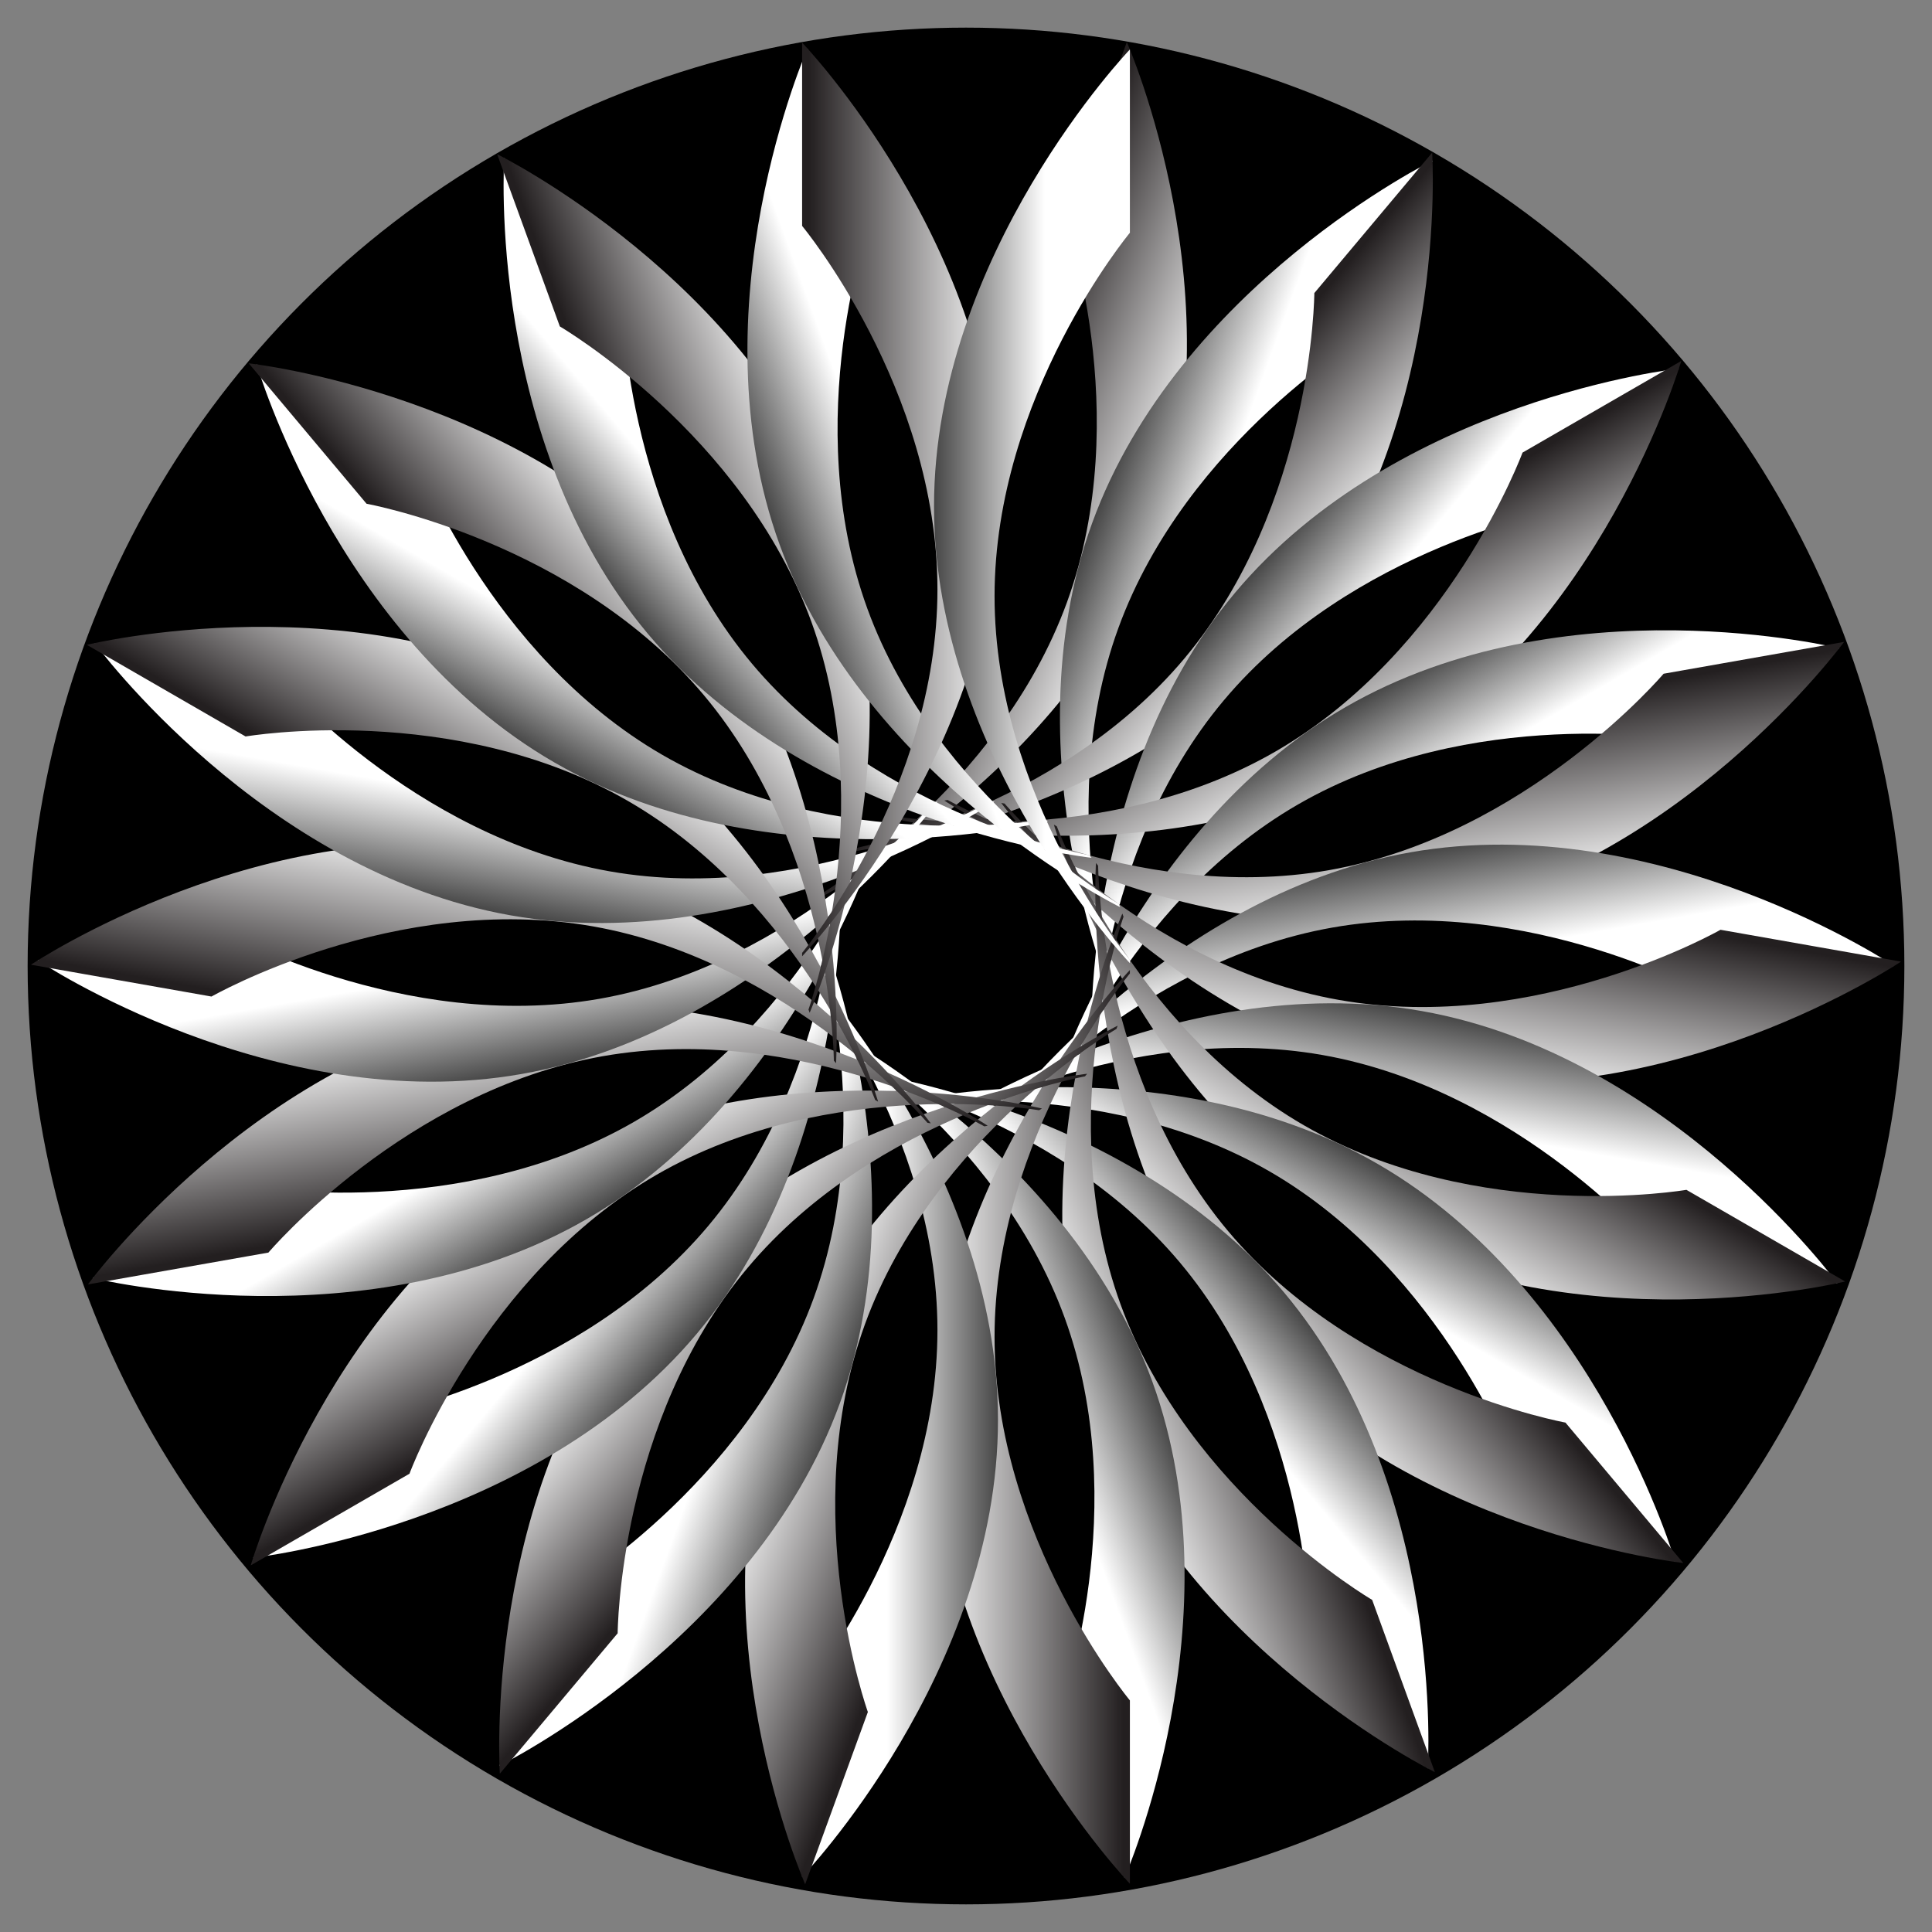 <svg xmlns="http://www.w3.org/2000/svg" viewBox="0 0 1678 1678"><rect x="0" y="0" width="1678" height="1678" fill="#808080" stroke="none"/><circle cx="839" cy="839" r="815"/><linearGradient id="a" gradientUnits="userSpaceOnUse" x1="866.775" y1="433.792" x2="696.652" y2="433.792" gradientTransform="rotate(19.999 839.042 836.594)"><stop offset="0" stop-color="#fff"/><stop offset=".966" stop-color="#231f20"/></linearGradient><path fill="url(#a)" d="M978.692 36.534l-54.454 149.61s62.119 173.022 2.486 336.862C867.091 686.845 708.29 779.459 708.29 779.459l-1.018 2.796s220.623-108.75 295.574-314.675-24.154-431.046-24.154-431.046z"/><linearGradient id="b" gradientUnits="userSpaceOnUse" x1="907.589" y1="439.744" x2="774.75" y2="439.744" gradientTransform="rotate(19.999 839.042 836.594)"><stop offset="0" stop-color="#fff"/><stop offset="1"/></linearGradient><path fill="url(#b)" d="M971.296 545.562c59.633-163.839 218.434-256.453 218.434-256.453l54.454-149.61S1023.561 248.25 948.61 454.174s24.154 431.046 24.154 431.046l1.018-2.796s-62.119-173.022-2.486-336.862z"/><linearGradient id="c" gradientUnits="userSpaceOnUse" x1="866.775" y1="433.792" x2="696.652" y2="433.792" gradientTransform="rotate(40.002 838.994 836.496)"><stop offset="0" stop-color="#fff"/><stop offset=".966" stop-color="#231f20"/></linearGradient><path fill="url(#c)" d="M1243.884 132.558l-102.34 121.963s-.805 183.833-112.877 317.396-292.973 166.278-292.973 166.278l-1.913 2.28s244.512-26.733 385.374-194.605 124.729-413.312 124.729-413.312z"/><linearGradient id="d" gradientUnits="userSpaceOnUse" x1="907.589" y1="439.744" x2="774.75" y2="439.744" gradientTransform="rotate(40.002 838.994 836.496)"><stop offset="0" stop-color="#fff"/><stop offset="1"/></linearGradient><path fill="url(#d)" d="M1062.836 608.358c112.072-133.563 292.973-166.278 292.973-166.278l102.34-121.963s-244.513 26.733-385.374 194.605-124.73 413.312-124.73 413.312l1.913-2.28s.805-183.833 112.878-317.396z"/><linearGradient id="e" gradientUnits="userSpaceOnUse" x1="866.775" y1="433.792" x2="696.652" y2="433.792" gradientTransform="rotate(60 839.029 836.542)"><stop offset="0" stop-color="#fff"/><stop offset=".966" stop-color="#231f20"/></linearGradient><path fill="url(#e)" d="M1460.24 313.491l-137.881 79.606s-63.631 172.471-214.626 259.648-332.175 56.048-332.175 56.048l-2.578 1.488s238.91 58.507 428.692-51.063 258.569-345.727 258.569-345.727z"/><linearGradient id="f" gradientUnits="userSpaceOnUse" x1="907.589" y1="439.744" x2="774.75" y2="439.744" gradientTransform="rotate(60 839.029 836.542)"><stop offset="0" stop-color="#fff"/><stop offset="1"/></linearGradient><path fill="url(#f)" d="M1127.378 698.675c150.995-87.177 332.175-56.047 332.175-56.047l137.882-79.606s-238.91-58.507-428.692 51.063-258.569 345.726-258.569 345.726l2.577-1.487s63.632-172.472 214.627-259.649z"/><linearGradient id="g" gradientUnits="userSpaceOnUse" x1="866.775" y1="433.792" x2="696.652" y2="433.792" gradientTransform="rotate(80.003 839.01 836.49)"><stop offset="0" stop-color="#fff"/><stop offset=".966" stop-color="#231f20"/></linearGradient><path fill="url(#g)" d="M1601.666 557.511l-156.793 27.647s-118.782 140.307-290.487 170.583c-171.706 30.277-331.312-60.943-331.312-60.943l-2.931.517s204.492 136.69 420.303 98.637c215.812-38.053 361.22-236.44 361.22-236.44z"/><linearGradient id="h" gradientUnits="userSpaceOnUse" x1="907.589" y1="439.744" x2="774.75" y2="439.744" gradientTransform="rotate(80.003 839.01 836.49)"><stop offset="0" stop-color="#fff"/><stop offset="1"/></linearGradient><path fill="url(#h)" d="M1157.137 805.62c171.705-30.276 331.312 60.943 331.312 60.943l156.793-27.647s-204.492-136.69-420.303-98.637c-215.812 38.053-361.22 236.441-361.22 236.441l2.93-.517s118.783-140.307 290.488-170.583z"/><linearGradient id="i" gradientUnits="userSpaceOnUse" x1="866.775" y1="433.792" x2="696.652" y2="433.792" gradientTransform="rotate(99.997 839.01 836.57)"><stop offset="0" stop-color="#fff"/><stop offset=".966" stop-color="#231f20"/></linearGradient><path fill="url(#i)" d="M1651.103 835.186l-156.793-27.647s-159.606 91.22-331.312 60.943c-171.705-30.276-290.487-170.583-290.487-170.583l-2.931-.517s145.408 198.387 361.22 236.44c215.812 38.054 420.303-98.636 420.303-98.636z"/><linearGradient id="j" gradientUnits="userSpaceOnUse" x1="907.589" y1="439.744" x2="774.75" y2="439.744" gradientTransform="rotate(99.997 839.01 836.57)"><stop offset="0" stop-color="#fff"/><stop offset="1"/></linearGradient><path fill="url(#j)" d="M1148.524 916.294c171.706 30.276 290.488 170.583 290.488 170.583l156.793 27.647s-145.408-198.388-361.22-236.441c-215.812-38.054-420.303 98.637-420.303 98.637l2.93.517s159.607-91.22 331.312-60.943z"/><g><linearGradient id="k" gradientUnits="userSpaceOnUse" x1="866.775" y1="433.792" x2="696.652" y2="433.792" gradientTransform="rotate(120 839.017 836.53)"><stop offset="0" stop-color="#fff"/><stop offset=".966" stop-color="#231f20"/></linearGradient><path fill="url(#k)" d="M1602.589 1113.023l-137.882-79.606s-181.18 31.13-332.175-56.048-214.626-259.648-214.626-259.648l-2.577-1.488s68.786 236.156 258.568 345.726 428.692 51.064 428.692 51.064z"/><linearGradient id="l" gradientUnits="userSpaceOnUse" x1="907.589" y1="439.744" x2="774.75" y2="439.744" gradientTransform="rotate(120 839.017 836.53)"><stop offset="0" stop-color="#fff"/><stop offset="1"/></linearGradient><path fill="url(#l)" d="M1102.578 1017.347c150.995 87.177 214.626 259.648 214.626 259.648l137.882 79.606s-68.787-236.155-258.568-345.726-428.692-51.063-428.692-51.063l2.577 1.488s181.18-31.13 332.175 56.047z"/></g><g><linearGradient id="m" gradientUnits="userSpaceOnUse" x1="866.775" y1="433.792" x2="696.652" y2="433.792" gradientTransform="scale(-1) rotate(-40.002 -2298.342 2305.03)"><stop offset="0" stop-color="#fff"/><stop offset=".966" stop-color="#231f20"/></linearGradient><path fill="url(#m)" d="M1461.974 1357.511l-102.34-121.963s-180.9-32.715-292.973-166.278-112.877-317.396-112.877-317.396l-1.913-2.28s-16.132 245.44 124.73 413.312 385.373 194.605 385.373 194.605z"/><linearGradient id="n" gradientUnits="userSpaceOnUse" x1="907.589" y1="439.744" x2="774.75" y2="439.744" gradientTransform="scale(-1) rotate(-40.002 -2298.342 2305.03)"><stop offset="0" stop-color="#fff"/><stop offset="1"/></linearGradient><path fill="url(#n)" d="M1024.84 1096.592c112.073 133.563 112.879 317.396 112.879 317.396l102.34 121.963s16.13-245.44-124.73-413.312-385.374-194.605-385.374-194.605l1.913 2.28s180.9 32.715 292.973 166.278z"/></g><g><linearGradient id="o" gradientUnits="userSpaceOnUse" x1="866.775" y1="433.792" x2="696.652" y2="433.792" gradientTransform="rotate(160.001 839.007 836.524)"><stop offset="0" stop-color="#fff"/><stop offset=".966" stop-color="#231f20"/></linearGradient><path fill="url(#o)" d="M1246.22 1539.162l-54.454-149.61s-158.802-92.614-218.434-256.453c-59.633-163.84 2.485-336.861 2.485-336.861l-1.018-2.797s-99.104 225.121-24.153 431.046 295.574 314.675 295.574 314.675z"/><linearGradient id="p" gradientUnits="userSpaceOnUse" x1="907.589" y1="439.744" x2="774.75" y2="439.744" gradientTransform="rotate(160.001 839.007 836.524)"><stop offset="0" stop-color="#fff"/><stop offset="1"/></linearGradient><path fill="url(#p)" d="M924.688 1144.47c59.633 163.839-2.485 336.86-2.485 336.86l54.454 149.611s99.104-225.12 24.153-431.046S705.236 885.22 705.236 885.22l1.018 2.797s158.802 92.613 218.434 256.453z"/></g><g><linearGradient id="q" gradientUnits="userSpaceOnUse" x1="866.775" y1="433.792" x2="696.652" y2="433.792" gradientTransform="rotate(180 839 836.534)"><stop offset="0" stop-color="#fff"/><stop offset=".966" stop-color="#231f20"/></linearGradient><path fill="url(#q)" d="M981.348 1636.066v-159.212S863.8 1335.512 863.8 1161.158s117.55-315.696 117.55-315.696v-2.976s-170.124 177.649-170.124 396.79 170.123 396.79 170.123 396.79z"/><linearGradient id="r" gradientUnits="userSpaceOnUse" x1="907.589" y1="439.744" x2="774.75" y2="439.744" gradientTransform="rotate(180 839 836.534)"><stop offset="0" stop-color="#fff"/><stop offset="1"/></linearGradient><path fill="url(#r)" d="M814.2 1155.206c0 174.354-117.548 315.696-117.548 315.696v159.212s170.123-177.649 170.123-396.79-170.123-396.79-170.123-396.79v2.976S814.2 980.852 814.2 1155.206z"/></g><g><linearGradient id="s" gradientUnits="userSpaceOnUse" x1="866.775" y1="433.792" x2="696.652" y2="433.792" gradientTransform="rotate(-160.001 838.99 836.542)"><stop offset="0" stop-color="#fff"/><stop offset=".966" stop-color="#231f20"/></linearGradient><path fill="url(#s)" d="M699.308 1636.534l54.454-149.61s-62.119-173.022-2.486-336.861c59.633-163.84 218.434-256.454 218.434-256.454l1.018-2.796s-220.623 108.75-295.574 314.675 24.154 431.046 24.154 431.046z"/><linearGradient id="t" gradientUnits="userSpaceOnUse" x1="907.589" y1="439.744" x2="774.75" y2="439.744" gradientTransform="rotate(-160.001 838.99 836.542)"><stop offset="0" stop-color="#fff"/><stop offset="1"/></linearGradient><path fill="url(#t)" d="M706.704 1127.506c-59.633 163.84-218.434 256.453-218.434 256.453l-54.454 149.61s220.623-108.75 295.574-314.675-24.154-431.046-24.154-431.046l-1.018 2.797s62.119 173.022 2.486 336.86z"/></g><g><linearGradient id="u" gradientUnits="userSpaceOnUse" x1="866.775" y1="433.792" x2="696.652" y2="433.792" gradientTransform="scale(-1) rotate(40.002 2298.255 -2305.117)"><stop offset="0" stop-color="#fff"/><stop offset=".966" stop-color="#231f20"/></linearGradient><path fill="url(#u)" d="M434.116 1540.51l102.34-121.963s.805-183.833 112.877-317.396 292.974-166.278 292.974-166.278l1.912-2.28S699.707 959.327 558.845 1127.2 434.116 1540.51 434.116 1540.51z"/><linearGradient id="v" gradientUnits="userSpaceOnUse" x1="907.589" y1="439.744" x2="774.75" y2="439.744" gradientTransform="scale(-1) rotate(40.002 2298.255 -2305.117)"><stop offset="0" stop-color="#fff"/><stop offset="1"/></linearGradient><path fill="url(#v)" d="M615.164 1064.71c-112.072 133.563-292.973 166.278-292.973 166.278l-102.34 121.964s244.513-26.734 385.375-194.605 124.729-413.312 124.729-413.312l-1.913 2.28s-.805 183.832-112.878 317.395z"/></g><g><linearGradient id="w" gradientUnits="userSpaceOnUse" x1="866.775" y1="433.792" x2="696.652" y2="433.792" gradientTransform="rotate(-120 838.996 836.551)"><stop offset="0" stop-color="#fff"/><stop offset=".966" stop-color="#231f20"/></linearGradient><path fill="url(#w)" d="M217.76 1359.577l137.881-79.606s63.631-172.471 214.626-259.648 332.175-56.048 332.175-56.048l2.578-1.488s-238.91-58.507-428.692 51.064c-189.782 109.57-258.568 345.726-258.568 345.726z"/><linearGradient id="x" gradientUnits="userSpaceOnUse" x1="907.589" y1="439.744" x2="774.75" y2="439.744" gradientTransform="rotate(-120 838.996 836.551)"><stop offset="0" stop-color="#fff"/><stop offset="1"/></linearGradient><path fill="url(#x)" d="M550.622 974.393c-150.995 87.177-332.175 56.048-332.175 56.048l-137.881 79.606s238.91 58.507 428.692-51.064c189.781-109.57 258.568-345.726 258.568-345.726l-2.577 1.488s-63.632 172.471-214.627 259.648z"/></g><g><linearGradient id="y" gradientUnits="userSpaceOnUse" x1="866.775" y1="433.792" x2="696.652" y2="433.792" gradientTransform="rotate(-99.997 839.037 836.543)"><stop offset="0" stop-color="#fff"/><stop offset=".966" stop-color="#231f20"/></linearGradient><path fill="url(#y)" d="M76.334 1115.557l156.793-27.647s118.782-140.307 290.487-170.583c171.706-30.276 331.312 60.943 331.312 60.943l2.931-.517s-204.492-136.69-420.303-98.637-361.22 236.441-361.22 236.441z"/><linearGradient id="z" gradientUnits="userSpaceOnUse" x1="907.589" y1="439.744" x2="774.75" y2="439.744" gradientTransform="rotate(-99.997 839.037 836.543)"><stop offset="0" stop-color="#fff"/><stop offset="1"/></linearGradient><path fill="url(#z)" d="M520.863 867.448c-171.705 30.277-331.312-60.943-331.312-60.943L32.758 834.152S237.25 970.842 453.06 932.79c215.812-38.053 361.22-236.44 361.22-236.44l-2.93.516S692.568 837.172 520.863 867.448z"/></g><g><linearGradient id="A" gradientUnits="userSpaceOnUse" x1="866.775" y1="433.792" x2="696.652" y2="433.792" gradientTransform="rotate(-80.003 838.956 836.545)"><stop offset="0" stop-color="#fff"/><stop offset=".966" stop-color="#231f20"/></linearGradient><path fill="url(#A)" d="M26.896 837.883L183.69 865.53s159.606-91.22 331.312-60.943C686.707 834.863 805.489 975.17 805.489 975.17l2.931.517S663.012 777.298 447.2 739.245 26.897 837.883 26.897 837.883z"/><linearGradient id="B" gradientUnits="userSpaceOnUse" x1="907.589" y1="439.744" x2="774.75" y2="439.744" gradientTransform="rotate(-80.003 838.956 836.545)"><stop offset="0" stop-color="#fff"/><stop offset="1"/></linearGradient><path fill="url(#B)" d="M529.476 756.775C357.77 726.499 238.988 586.192 238.988 586.192L82.195 558.545s145.408 198.387 361.22 236.44 420.303-98.637 420.303-98.637l-2.93-.516S701.18 787.05 529.476 756.775z"/></g><g><linearGradient id="C" gradientUnits="userSpaceOnUse" x1="866.775" y1="433.792" x2="696.652" y2="433.792" gradientTransform="rotate(-60 839.008 836.563)"><stop offset="0" stop-color="#fff"/><stop offset=".966" stop-color="#231f20"/></linearGradient><path fill="url(#C)" d="M75.411 560.046l137.882 79.606s181.18-31.13 332.175 56.047 214.626 259.649 214.626 259.649l2.577 1.488S693.885 720.68 504.103 611.109 75.411 560.046 75.411 560.046z"/><linearGradient id="D" gradientUnits="userSpaceOnUse" x1="907.589" y1="439.744" x2="774.75" y2="439.744" gradientTransform="rotate(-60 839.008 836.563)"><stop offset="0" stop-color="#fff"/><stop offset="1"/></linearGradient><path fill="url(#D)" d="M575.422 655.721c-150.995-87.177-214.627-259.648-214.627-259.648l-137.881-79.606S291.7 552.623 481.482 662.193s428.692 51.064 428.692 51.064l-2.577-1.488s-181.18 31.13-332.175-56.048z"/></g><g><linearGradient id="E" gradientUnits="userSpaceOnUse" x1="866.775" y1="433.792" x2="696.652" y2="433.792" gradientTransform="rotate(-40.002 838.962 836.528)"><stop offset="0" stop-color="#fff"/><stop offset=".966" stop-color="#231f20"/></linearGradient><path fill="url(#E)" d="M216.026 315.557l102.34 121.964s180.9 32.715 292.972 166.278 112.878 317.396 112.878 317.396l1.913 2.28s16.132-245.44-124.73-413.312-385.373-194.606-385.373-194.606z"/><linearGradient id="F" gradientUnits="userSpaceOnUse" x1="907.589" y1="439.744" x2="774.75" y2="439.744" gradientTransform="rotate(-40.002 838.962 836.528)"><stop offset="0" stop-color="#fff"/><stop offset="1"/></linearGradient><path fill="url(#F)" d="M653.16 576.477C541.086 442.914 540.28 259.08 540.28 259.08l-102.34-121.963s-16.13 245.44 124.73 413.312 385.374 194.605 385.374 194.605l-1.913-2.28s-180.9-32.714-292.973-166.277z"/></g><g><linearGradient id="G" gradientUnits="userSpaceOnUse" x1="866.775" y1="433.792" x2="696.652" y2="433.792" gradientTransform="rotate(-19.999 839.06 836.576)"><stop offset="0" stop-color="#fff"/><stop offset=".966" stop-color="#231f20"/></linearGradient><path fill="url(#G)" d="M431.78 133.906l54.454 149.61S645.036 376.13 704.668 539.97c59.633 163.839-2.485 336.86-2.485 336.86l1.018 2.797s99.104-225.12 24.153-431.046S431.78 133.906 431.78 133.906z"/><linearGradient id="H" gradientUnits="userSpaceOnUse" x1="907.589" y1="439.744" x2="774.75" y2="439.744" gradientTransform="rotate(-19.999 839.06 836.576)"><stop offset="0" stop-color="#fff"/><stop offset="1"/></linearGradient><path fill="url(#H)" d="M753.312 528.599c-59.633-163.84 2.485-336.862 2.485-336.862l-54.454-149.61S602.24 267.248 677.19 473.173s295.574 314.675 295.574 314.675l-1.018-2.796s-158.802-92.614-218.434-256.453z"/></g><g><linearGradient id="I" gradientUnits="userSpaceOnUse" x1="866.775" y1="433.792" x2="696.652" y2="433.792"><stop offset="0" stop-color="#fff"/><stop offset=".966" stop-color="#231f20"/></linearGradient><path fill="url(#I)" d="M696.652 37.002v159.212S814.2 337.556 814.2 511.91 696.65 827.606 696.65 827.606v2.976s170.124-177.648 170.124-396.79-170.123-396.79-170.123-396.79z"/><linearGradient id="J" gradientUnits="userSpaceOnUse" x1="907.589" y1="439.744" x2="774.75" y2="439.744"><stop offset="0" stop-color="#fff"/><stop offset="1"/></linearGradient><path fill="url(#J)" d="M863.8 517.862c0-174.354 117.548-315.696 117.548-315.696V42.954s-170.123 177.65-170.123 396.79 170.123 396.79 170.123 396.79v-2.976S863.8 692.216 863.8 517.862z"/></g></svg>